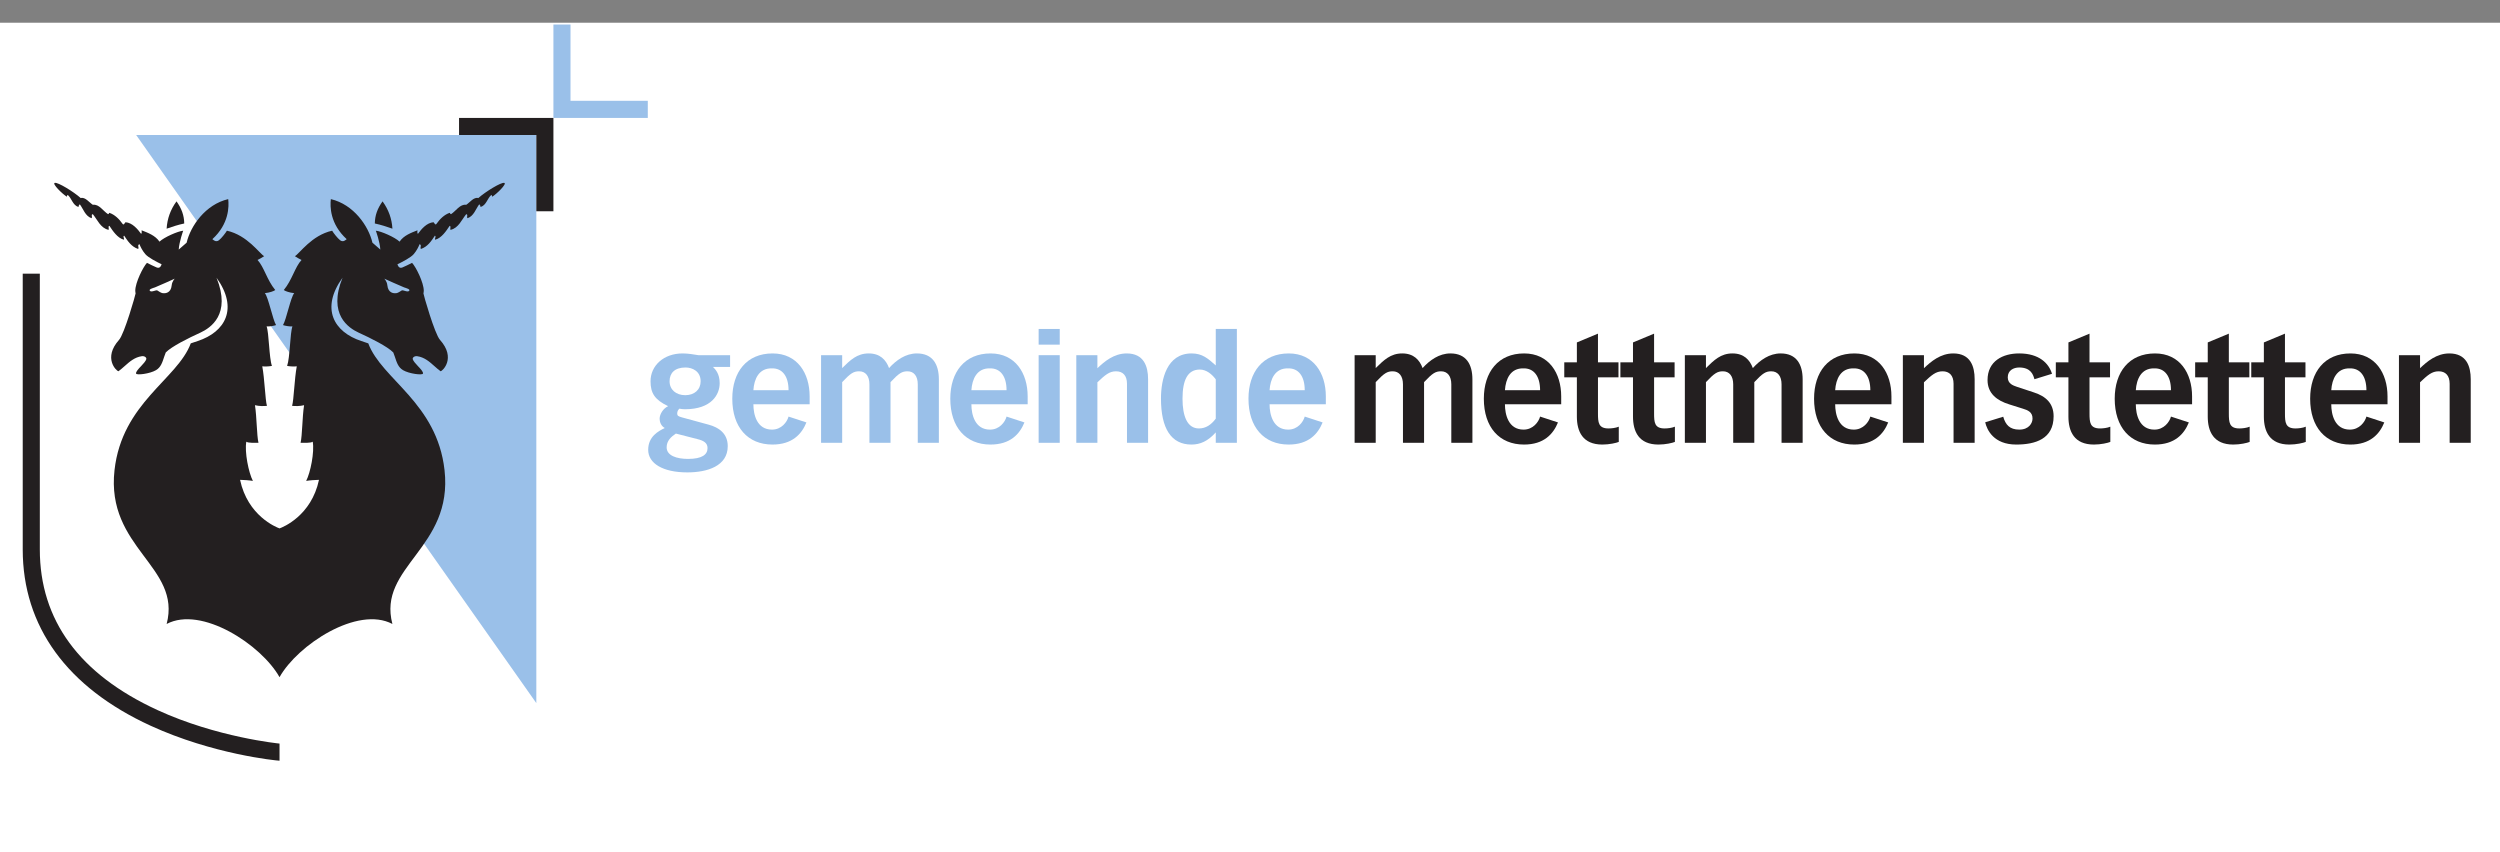 <?xml version="1.0" encoding="UTF-8" standalone="no"?>
<!-- Created with Inkscape (http://www.inkscape.org/) -->

<svg
   version="1.1"
   id="svg1"
   width="220"
   height="75"
   viewBox="0 0 220 75"
   sodipodi:docname="gemeinde_mettmenstetten_220x75.svg"
   xml:space="preserve"
   inkscape:version="1.4.2 (1:1.4.2+202505120737+ebf0e940d0)"
   inkscape:export-filename="gemeinde_mettmenstetten_220x75.png"
   inkscape:export-xdpi="300"
   inkscape:export-ydpi="300"
   xmlns:inkscape="http://www.inkscape.org/namespaces/inkscape"
   xmlns:sodipodi="http://sodipodi.sourceforge.net/DTD/sodipodi-0.dtd"
   xmlns="http://www.w3.org/2000/svg"
   xmlns:svg="http://www.w3.org/2000/svg"><rect x="0" y="0" width="220" height="75" fill="#808080" stroke="none"/><defs
     id="defs1" /><sodipodi:namedview
     id="namedview1"
     pagecolor="#ffffff"
     bordercolor="#000000"
     borderopacity="0.25"
     inkscape:showpageshadow="2"
     inkscape:pageopacity="0.0"
     inkscape:pagecheckerboard="0"
     inkscape:deskcolor="#d1d1d1"
     showguides="true"
     inkscape:zoom="2.5164475"
     inkscape:cx="213.99215"
     inkscape:cy="5.3647057"
     inkscape:window-width="1920"
     inkscape:window-height="1132"
     inkscape:window-x="0"
     inkscape:window-y="0"
     inkscape:window-maximized="1"
     inkscape:current-layer="layer1"><inkscape:page
       x="0"
       y="0"
       inkscape:label="1"
       id="page1"
       width="220"
       height="75"
       margin="0"
       bleed="0" /><sodipodi:guide
       position="76.665,75.467"
       orientation="0,-1"
       id="guide8"
       inkscape:locked="false" /><sodipodi:guide
       position="-54.442,41.62"
       orientation="0,-1"
       id="guide9"
       inkscape:locked="false" /><sodipodi:guide
       position="49.656,22.059"
       orientation="1,0"
       id="guide10"
       inkscape:locked="false" /><sodipodi:guide
       position="-14.872,16.877"
       orientation="0,-1"
       id="guide11"
       inkscape:locked="false" /></sodipodi:namedview><g
     inkscape:groupmode="layer"
     id="layer1"
     inkscape:label="2"><g
       id="g12"
       transform="translate(0,2)"><rect
         style="fill:#ffffff;stroke-width:3.78;stroke-linecap:round;paint-order:stroke fill markers"
         id="rect11"
         width="220"
         height="75"
         x="0"
         y="0" /><g
         id="g11"
         transform="matrix(1.122,0,0,1.122,2,0.001)"><g
           id="g7"
           transform="matrix(0.168,0,0,0.168,0,-0.001)"><g
             id="g1"
             inkscape:groupmode="layer"
             inkscape:label="1"><path
               id="path1"
               d="M 1802.82,202.23 398.191,2196.34 H 1802.82 V 202.23"
               style="fill:#9ac0e9;fill-opacity:1;fill-rule:nonzero;stroke:none"
               transform="matrix(0.133,0,0,-0.133,0,344.533)" /><path
               id="path2"
               d="m 1832.82,2256.34 h -301.29 v -60 c 0,0 222.64,0 271.29,0 0,-48.52 0,-267.67 0,-267.67 h 60 v 327.67 h -30"
               style="fill:#231f20;fill-opacity:1;fill-rule:nonzero;stroke:none"
               transform="matrix(0.133,0,0,-0.133,0,344.533)" /><path
               id="path3"
               d="m 1862.82,2584.01 v -327.67 h 331.29 v 60 c 0,0 -222.64,0 -271.29,0 0,48.52 0,267.67 0,267.67 h -60"
               style="fill:#9ac0e9;fill-opacity:1;fill-rule:nonzero;stroke:none"
               transform="matrix(0.133,0,0,-0.133,0,344.533)" /><path
               id="path4"
               d="M 0,1709.72 V 741.602 C 0,471.43 155.305,257.422 449.109,122.719 667.051,22.789 886.406,0.781 901.41,0 V 60.16 C 899.285,60.352 681.547,81.82 472.793,177.852 198.887,303.871 60,493.539 60,741.602 V 1709.72 H 0"
               style="fill:#231f20;fill-opacity:1;fill-rule:nonzero;stroke:none"
               transform="matrix(0.133,0,0,-0.133,0,344.533)" /><path
               id="path5"
               d="m 1263.09,1963.41 c 21.11,-29.1 32.46,-60.54 34.62,-95.86 -19.64,6.94 -40.48,13.7 -61.79,18.22 0.27,28.32 9.35,52.95 27.17,77.64"
               style="fill:#231f20;fill-opacity:1;fill-rule:nonzero;stroke:none"
               transform="matrix(0.133,0,0,-0.133,0,344.533)" /><path
               id="path6"
               d="m 566.91,1885.77 c -21.308,-4.52 -42.16,-11.28 -61.797,-18.22 2.168,35.32 13.516,66.76 34.629,95.86 17.813,-24.69 26.883,-49.32 27.168,-77.64"
               style="fill:#231f20;fill-opacity:1;fill-rule:nonzero;stroke:none"
               transform="matrix(0.133,0,0,-0.133,0,344.533)" /><path
               id="path7"
               d="m 1690.23,2028.36 c -10.87,2.49 -64.39,-29.83 -91.09,-53.39 -15.7,4.71 -29.84,-15.7 -42.4,-23.55 -21.97,3.14 -36.12,-21.99 -53.38,-32.98 -3.15,0 -3.15,4.71 -4.73,4.71 -18.84,-6.28 -34.55,-21.99 -45.52,-37.69 -4.73,-7.85 -7.86,1.57 -11,4.71 -23.56,-1.57 -42.4,-23.55 -54.96,-40.83 -3.15,3.15 -1.58,7.86 -1.58,12.56 -21.76,-8.7 -47.84,-17.79 -62.8,-39.9 -16.34,15.65 -65,36.82 -83.34,38.45 0.24,-0.4 13.85,-37.84 15.84,-66.24 -8.84,7.52 -27.75,24.15 -27.75,24.15 -13.63,58.29 -65.84,134.25 -146,152.96 -3,-25.55 -3.16,-87.08 55.59,-140.55 -4.09,-3.41 -12.56,-11.7 -22.83,-3.92 -9.39,7.12 -23.82,26 -28.19,33.6 -72.02,-15.96 -114.465,-80.48 -130.781,-89.46 5.437,-4.08 17.949,-10.61 23.25,-13.26 -23.028,-24.96 -33.114,-70.55 -62.176,-105.55 5.137,-3.93 19.48,-9.18 36.543,-10.92 -12.278,-14.08 -27.637,-92.8 -39.278,-112.12 5.907,-2.38 25.274,-5.81 33.172,-4.53 -8.574,-21.75 -8.574,-110.55 -18.757,-138.72 6.335,-1.4 21.601,-2.94 33.906,-1.55 -8.36,-43.72 -10.168,-117.16 -16.406,-138.76 11.699,-1.04 26.98,-1.33 42.05,2.36 -6.652,-43.16 -6.054,-104.72 -12.297,-132.06 7.454,-0.03 36.424,-1.35 42.604,3.95 6.72,-35.52 -8.03,-109.16 -23.014,-137.631 13.504,2.262 31.024,3.332 45.024,3.762 -26.8,-126.289 -126.664,-166.289 -138.52,-170.481 -11.855,4.192 -111.719,44.192 -138.515,170.481 13.996,-0.43 31.515,-1.5 45.019,-3.762 -14.98,28.471 -29.734,102.111 -23.016,137.631 6.18,-5.3 35.157,-3.98 42.606,-3.95 -6.238,27.34 -5.645,88.9 -12.293,132.06 15.066,-3.69 30.352,-3.4 42.051,-2.36 -6.242,21.6 -8.047,95.04 -16.407,138.76 12.313,-1.39 27.567,0.15 33.907,1.55 -10.188,28.17 -10.188,116.97 -18.762,138.72 7.902,-1.28 27.266,2.15 33.176,4.53 -11.641,19.32 -27.004,98.04 -39.278,112.12 17.059,1.74 31.407,6.99 36.543,10.92 -29.062,35 -39.152,80.59 -62.179,105.55 5.304,2.65 17.812,9.18 23.254,13.26 -16.321,8.98 -58.762,73.5 -130.774,89.46 -4.383,-7.6 -18.808,-26.48 -28.203,-33.6 -10.262,-7.78 -18.738,0.51 -22.832,3.92 58.75,53.47 58.594,115 55.598,140.55 -80.168,-18.71 -132.364,-94.67 -145.996,-152.96 0,0 -18.918,-16.63 -27.766,-24.15 1.992,28.4 15.617,65.84 15.84,66.24 -18.34,-1.63 -66.981,-22.8 -83.328,-38.45 -14.961,22.11 -41.047,31.2 -62.805,39.9 0,-4.7 1.563,-9.41 -1.57,-12.56 -12.571,17.28 -31.407,39.26 -54.961,40.83 -3.153,-3.14 -6.281,-12.56 -10.996,-4.71 -10.993,15.7 -26.692,31.41 -45.543,37.69 -1.575,0 -1.575,-4.71 -4.707,-4.71 -17.278,10.99 -31.407,36.12 -53.395,32.98 -12.562,7.85 -26.691,28.26 -42.394,23.55 -26.704,23.56 -80.211,55.88 -91.086,53.39 -10.879,-2.48 26.695,-39.26 42.398,-48.68 0.692,2.45 0,4.71 3.149,6.28 14.128,-12.56 17.265,-36.12 37.683,-42.39 0,3.14 1.574,7.85 4.707,9.42 12.57,-17.28 18.852,-40.83 40.832,-48.69 4.711,4.72 -3.144,12.57 4.711,14.14 15.703,-18.84 26.695,-48.69 54.961,-54.97 3.149,2.74 -2.973,12.82 3.141,14.14 12.558,-18.84 28.265,-42.4 50.258,-48.68 4.707,1.56 -4.715,10.99 1.562,14.13 12.57,-18.85 25.43,-38.84 48.984,-46.68 4.707,4.7 -4.32,12.95 4.68,16.91 3.602,-9.36 10.566,-23.25 20.516,-34.92 10.441,-12.24 39.015,-26.89 57.246,-35.76 0,0 -3.699,-17.05 -17.383,-11.17 -8.855,3.8 -22.637,10.33 -33.906,16.2 -13.211,-13.89 -41.078,-68.95 -41.078,-98.24 0,-2.95 1.152,-8.61 1.152,-9.2 0,-3.73 -39.231,-141.78 -58.023,-162.85 -57.758,-64.73 -8.27,-109.83 -2.27,-110.31 7.449,5.4 14.609,11.69 21.523,17.85 17.372,15.49 35.34,31.5 60.668,35.06 9.387,1.32 16.868,-4.5 15.735,-10.29 -1.133,-5.78 -11.192,-17.28 -18.449,-24.74 -8.368,-8.6 -18.915,-19.78 -17.524,-25.91 1.492,-6.58 48.305,-0.92 70.074,11.97 16.543,9.8 21.903,26.27 28.68,47.12 l 5.469,14.97 c 20.722,21.21 79.101,50.25 121.965,69.76 34.082,15.96 108.73,63.01 56.179,192.62 77.832,-108.54 30.352,-190.58 -65.808,-222.24 -6.242,-2.05 -19.903,-6.91 -24.582,-8.26 C 542.984,1338.7 348.645,1256.42 322.188,1019.99 291.465,745.43 558.344,682.07 505.18,479.988 627.457,544.801 837.926,406.629 901.41,293.23 c 63.488,113.399 273.96,251.571 396.23,186.758 -53.17,202.082 213.71,265.442 183,540.002 -26.46,236.43 -220.8,318.71 -267.67,444.96 -4.67,1.35 -18.34,6.21 -24.57,8.26 -96.17,31.66 -143.65,113.7 -65.82,222.24 -52.55,-129.61 22.11,-176.66 56.19,-192.62 42.85,-19.51 101.23,-48.55 121.95,-69.76 l 5.47,-14.97 c 6.78,-20.85 12.15,-37.32 28.69,-47.12 21.76,-12.89 68.58,-18.55 70.08,-11.97 1.39,6.13 -9.16,17.31 -17.54,25.91 -7.24,7.46 -17.3,18.96 -18.44,24.74 -1.13,5.79 6.35,11.61 15.73,10.29 25.33,-3.56 43.3,-19.57 60.68,-35.06 6.9,-6.16 14.06,-12.45 21.5,-17.85 6.02,0.48 55.51,45.58 -2.26,110.31 -18.79,21.07 -58.01,159.12 -58.01,162.85 0,0.59 1.15,6.25 1.15,9.2 0,29.29 -27.87,84.35 -41.09,98.24 -11.27,-5.87 -25.04,-12.4 -33.91,-16.2 -13.67,-5.88 -17.38,11.17 -17.38,11.17 18.24,8.87 46.82,23.52 57.25,35.76 9.96,11.67 16.91,25.56 20.52,34.92 8.99,-3.96 -0.04,-12.21 4.67,-16.91 23.56,7.84 36.43,27.83 48.99,46.68 6.29,-3.14 -3.15,-12.57 1.56,-14.13 21.99,6.28 37.69,29.84 50.25,48.68 6.12,-1.32 0,-11.4 3.15,-14.14 28.26,6.28 39.26,36.13 54.96,54.97 7.85,-1.57 0,-9.42 4.71,-14.14 21.99,7.86 28.26,31.41 40.84,48.69 3.14,-1.57 4.7,-6.28 4.7,-9.42 20.43,6.27 23.56,29.83 37.7,42.39 3.14,-1.57 2.44,-3.83 3.14,-6.28 15.71,9.42 53.26,46.2 42.4,48.68 z M 522.934,1668.85 c -2.664,-28.19 -23.418,-28.63 -30.926,-27.82 -7.512,0.81 -15.227,7.57 -19.746,9.79 -4.524,2.23 -20.344,-7.46 -25.754,-1.65 -5.41,5.8 9.765,9.56 17.578,12.27 7.812,2.71 69.66,30.7 69.66,30.7 0,0 -9.465,-9.13 -10.812,-23.29 z m 815.796,-7.41 c 7.81,-2.71 22.99,-6.47 17.58,-12.27 -5.41,-5.81 -21.23,3.88 -25.74,1.65 -4.53,-2.22 -12.25,-8.98 -19.75,-9.79 -7.52,-0.81 -28.26,-0.37 -30.94,27.82 -1.34,14.16 -10.8,23.29 -10.8,23.29 0,0 61.84,-27.99 69.65,-30.7"
               style="fill:#231f20;fill-opacity:1;fill-rule:nonzero;stroke:none"
               transform="matrix(0.133,0,0,-0.133,0,344.533)" /></g></g><g
           id="g8"
           transform="matrix(0.54,0,0,0.54,49.056,23.992)"><path
             id="path1-3"
             d="M 89.438,115.199 H 70.719 c 2.558,-2.562 7.359,-7.363 7.359,-17.762 0,-12.32 -8.801,-28.477 -37.922,-28.477 -2.398,0 -4.637,0.316 -6.078,0.641 -1.281,-1.281 -2.398,-2.723 -2.398,-5.441 0,-2.242 1.281,-3.043 5.438,-4.16 L 65.918,52.156 C 77.277,49.121 86.875,42.398 86.875,28.637 86.875,6.879 64.477,0 42.719,0 15.84,0 0,9.922 0,24.641 c 0,14.719 11.355,20.477 18.078,23.84 -4.164,2.238 -5.598,6.883 -5.598,10.078 0,5.117 4,11.359 9.277,13.762 C 7.035,79.359 2.559,86.719 2.559,99.516 c 0,16.964 14.238,30.402 35.039,30.402 6.078,0 12.16,-1.117 17.281,-1.918 H 89.438 Z M 30.238,42.398 c -5.438,-3.676 -10.082,-8 -10.082,-15.039 0,-9.121 11.039,-12.637 23.359,-12.637 15.524,0 21.285,4.801 21.285,11.836 0,5.762 -4.484,8.164 -10.887,9.762 z m 27.039,57.117 c 0,10.886 -8.957,15.047 -16.48,15.047 -11.836,0 -17.438,-6.086 -17.438,-15.047 0,-9.277 7.195,-15.199 17.117,-15.199 10.078,0 16.801,6.086 16.801,15.199"
             style="fill:#9ac0e9;fill-opacity:1;fill-rule:nonzero;stroke:none"
             transform="matrix(0.133,0,0,-0.133,0,20.88)" /><path
             id="path2-5"
             d="M 172.793,54.562 C 167.676,41.918 157.438,30.402 135.676,30.402 c -26.883,0 -43.84,18.875 -43.84,50.078 0,29.282 15.84,49.438 44,49.438 27.039,0 40.477,-21.598 40.477,-46.879 v -8.641 h -61.434 c 0,-11.359 3.836,-27.68 20.316,-27.68 10.403,0 16.481,8.32 18.082,14.238 z m -19.516,35.199 c 0,15.355 -6.882,24.156 -18.242,23.836 -14.078,0.32 -19.359,-11.516 -20.156,-23.836 h 38.398"
             style="fill:#9ac0e9;fill-opacity:1;fill-rule:nonzero;stroke:none"
             transform="matrix(0.133,0,0,-0.133,0,20.88)" /><path
             id="path3-6"
             d="m 188.793,128 h 23.043 v -14.082 c 8.801,8.641 16.156,16 28.961,16 12.316,0 18.875,-6.879 22.238,-16 7.84,8.641 18.078,16 30.399,16 17.281,0 24,-11.996 24,-28.32 V 32.32 h -23.039 v 63.836 c 0,8.961 -4.161,14.246 -11.204,14.246 -5.918,0 -9.277,-1.925 -18.558,-11.843 V 32.32 h -23.035 v 63.836 c 0,8.961 -4.16,14.246 -11.203,14.246 -5.922,0 -9.282,-1.925 -18.559,-11.843 V 32.32 H 188.793 V 128"
             style="fill:#9ac0e9;fill-opacity:1;fill-rule:nonzero;stroke:none"
             transform="matrix(0.133,0,0,-0.133,0,20.88)" /><path
             id="path4-2"
             d="M 410.875,54.562 C 405.754,41.918 395.512,30.402 373.754,30.402 c -26.879,0 -43.844,18.875 -43.844,50.078 0,29.282 15.844,49.438 44,49.438 27.043,0 40.485,-21.598 40.485,-46.879 v -8.641 h -61.442 c 0,-11.359 3.84,-27.68 20.317,-27.68 10.402,0 16.48,8.32 18.082,14.238 z m -19.523,35.199 c 0,15.355 -6.879,24.156 -18.243,23.836 -14.078,0.32 -19.355,-11.516 -20.156,-23.836 h 38.399"
             style="fill:#9ac0e9;fill-opacity:1;fill-rule:nonzero;stroke:none"
             transform="matrix(0.133,0,0,-0.133,0,20.88)" /><path
             id="path5-9"
             d="m 426.391,156.637 h 23.043 v -17.121 h -23.043 z m 0,-28.637 h 23.043 V 32.32 H 426.391 V 128"
             style="fill:#9ac0e9;fill-opacity:1;fill-rule:nonzero;stroke:none"
             transform="matrix(0.133,0,0,-0.133,0,20.88)" /><path
             id="path6-1"
             d="m 522.871,96.797 c 0,8.961 -4.476,13.605 -11.996,13.605 -7.363,0 -12.004,-4.16 -20.324,-12.004 V 32.32 H 467.516 V 128 h 23.035 v -14.238 c 7.679,7.355 18.082,16.156 32.004,16.156 18.715,0 23.359,-14.078 23.359,-28.16 V 32.32 h -23.043 v 64.477"
             style="fill:#9ac0e9;fill-opacity:1;fill-rule:nonzero;stroke:none"
             transform="matrix(0.133,0,0,-0.133,0,20.88)" /><path
             id="path7-2"
             d="m 642.871,32.32 h -23.043 v 11.363 c -8.637,-9.605 -16.957,-13.281 -26.558,-13.281 -22.079,0 -33.282,17.434 -33.282,50.238 0,20.8 6.242,49.277 33.446,49.277 11.836,0 17.918,-5.602 26.394,-13.121 v 39.84 h 23.043 z m -23.043,69.278 c -4.16,5.601 -10.238,10.722 -17.433,10.722 -13.286,0 -18.883,-11.519 -18.883,-31.84 0,-19.199 5.277,-32.484 17.918,-32.484 7.519,0 13.437,4 18.398,10.727 v 42.875"
             style="fill:#9ac0e9;fill-opacity:1;fill-rule:nonzero;stroke:none"
             transform="matrix(0.133,0,0,-0.133,0,20.88)" /><path
             id="path8"
             d="M 736.5,54.562 C 731.379,41.918 721.137,30.402 699.379,30.402 c -26.879,0 -43.836,18.875 -43.836,50.078 0,29.282 15.84,49.438 44,49.438 27.035,0 40.477,-21.598 40.477,-46.879 v -8.641 h -61.442 c 0,-11.359 3.844,-27.68 20.324,-27.68 10.395,0 16.481,8.32 18.075,14.238 z m -19.523,35.199 c 0,15.355 -6.879,24.156 -18.239,23.836 -14.082,0.32 -19.359,-11.516 -20.16,-23.836 h 38.399"
             style="fill:#9ac0e9;fill-opacity:1;fill-rule:nonzero;stroke:none"
             transform="matrix(0.133,0,0,-0.133,0,20.88)" /><path
             id="path9"
             d="m 771.453,128 h 23.039 v -14.082 c 8.801,8.641 16.16,16 28.961,16 12.317,0 18.883,-6.879 22.238,-16 7.84,8.641 18.082,16 30.403,16 17.281,0 24,-11.996 24,-28.32 V 32.32 h -23.043 v 63.836 c 0,8.961 -4.16,14.246 -11.196,14.246 -5.921,0 -9.285,-1.925 -18.558,-11.843 V 32.32 h -23.043 v 63.836 c 0,8.961 -4.16,14.246 -11.203,14.246 -5.918,0 -9.278,-1.925 -18.559,-11.843 V 32.32 H 771.453 V 128"
             style="fill:#231f20;fill-opacity:1;fill-rule:nonzero;stroke:none"
             transform="matrix(0.133,0,0,-0.133,0,20.88)" /><path
             id="path10"
             d="M 993.531,54.562 C 988.406,41.918 978.168,30.402 956.41,30.402 c -26.879,0 -43.836,18.875 -43.836,50.078 0,29.282 15.84,49.438 43.996,49.438 27.039,0 40.481,-21.598 40.481,-46.879 v -8.641 h -61.442 c 0,-11.359 3.844,-27.68 20.325,-27.68 10.398,0 16.476,8.32 18.074,14.238 z m -19.523,35.199 c 0,15.355 -6.879,24.156 -18.238,23.836 -14.082,0.32 -19.36,-11.516 -20.161,-23.836 h 38.399"
             style="fill:#231f20;fill-opacity:1;fill-rule:nonzero;stroke:none"
             transform="matrix(0.133,0,0,-0.133,0,20.88)" /><path
             id="path11"
             d="m 1059.61,103.84 h -22.4 V 64.477 c 0,-9.914 0.48,-16.48 11.52,-16.48 3.04,0 7.84,0.484 11.2,1.922 V 33.281 c -2.72,-1.125 -10.24,-2.879 -17.92,-2.879 -21.6,0 -27.84,14.399 -27.84,30.555 v 42.883 h -13.76 v 16.316 h 13.76 v 21.762 l 23.04,9.602 v -31.364 h 22.4 V 103.84"
             style="fill:#231f20;fill-opacity:1;fill-rule:nonzero;stroke:none"
             transform="matrix(0.133,0,0,-0.133,0,20.88)" /><path
             id="path12"
             d="m 1120.89,103.84 h -22.4 V 64.477 c 0,-9.914 0.48,-16.48 11.52,-16.48 3.04,0 7.84,0.484 11.2,1.922 V 33.281 c -2.72,-1.125 -10.24,-2.879 -17.92,-2.879 -21.6,0 -27.84,14.399 -27.84,30.555 v 42.883 h -13.76 v 16.316 h 13.76 v 21.762 l 23.04,9.602 v -31.364 h 22.4 V 103.84"
             style="fill:#231f20;fill-opacity:1;fill-rule:nonzero;stroke:none"
             transform="matrix(0.133,0,0,-0.133,0,20.88)" /><path
             id="path13"
             d="m 1132.09,128 h 23.04 v -14.082 c 8.8,8.641 16.16,16 28.96,16 12.32,0 18.88,-6.879 22.24,-16 7.84,8.641 18.07,16 30.4,16 17.27,0 24,-11.996 24,-28.32 V 32.32 h -23.04 v 63.836 c 0,8.961 -4.16,14.246 -11.21,14.246 -5.91,0 -9.27,-1.925 -18.55,-11.843 V 32.32 h -23.04 v 63.836 c 0,8.961 -4.16,14.246 -11.2,14.246 -5.92,0 -9.28,-1.925 -18.56,-11.843 V 32.32 h -23.04 V 128"
             style="fill:#231f20;fill-opacity:1;fill-rule:nonzero;stroke:none"
             transform="matrix(0.133,0,0,-0.133,0,20.88)" /><path
             id="path14"
             d="m 1354.17,54.562 c -5.13,-12.645 -15.36,-24.16 -37.12,-24.16 -26.88,0 -43.85,18.875 -43.85,50.078 0,29.282 15.84,49.438 44.01,49.438 27.04,0 40.48,-21.598 40.48,-46.879 v -8.641 h -61.44 c 0,-11.359 3.84,-27.68 20.31,-27.68 10.4,0 16.49,8.32 18.09,14.238 z m -19.52,35.199 c 0,15.355 -6.89,24.156 -18.24,23.836 -14.09,0.32 -19.36,-11.516 -20.16,-23.836 h 38.4"
             style="fill:#231f20;fill-opacity:1;fill-rule:nonzero;stroke:none"
             transform="matrix(0.133,0,0,-0.133,0,20.88)" /><path
             id="path15"
             d="m 1425.53,96.797 c 0,8.961 -4.49,13.605 -12,13.605 -7.37,0 -12.01,-4.16 -20.33,-12.004 V 32.32 h -23.03 V 128 h 23.03 v -14.238 c 7.69,7.355 18.09,16.156 32.01,16.156 18.72,0 23.35,-14.078 23.35,-28.16 V 32.32 h -23.03 v 64.477"
             style="fill:#231f20;fill-opacity:1;fill-rule:nonzero;stroke:none"
             transform="matrix(0.133,0,0,-0.133,0,20.88)" /><path
             id="path16"
             d="m 1513.85,101.758 c -1.28,4.64 -3.68,12.805 -16.64,12.805 -6.24,0 -12.48,-3.204 -12.48,-10.723 0,-7.043 5.91,-8.961 10.07,-10.402 l 18.4,-6.078 c 12.96,-4.16 21.6,-11.84 21.6,-26.078 0,-24.801 -20,-30.879 -40.8,-30.879 -24.63,0 -32,16 -33.91,24.317 l 19.68,6.082 c 2.55,-8.805 7.04,-14.082 17.59,-14.082 10.56,0 14.41,7.203 14.41,12.004 0.15,7.035 -5.13,9.277 -10.57,10.879 l -14.72,4.637 c -13.6,4.16 -23.83,12.004 -23.83,26.563 0,20.797 16.64,29.117 34.56,29.117 21.75,0 32.31,-10.719 35.84,-22.238 l -19.2,-5.922"
             style="fill:#231f20;fill-opacity:1;fill-rule:nonzero;stroke:none"
             transform="matrix(0.133,0,0,-0.133,0,20.88)" /><path
             id="path17"
             d="M 1596.41,103.84 H 1574 V 64.477 c 0,-9.914 0.48,-16.48 11.53,-16.48 3.03,0 7.83,0.484 11.2,1.922 V 33.281 c -2.73,-1.125 -10.25,-2.879 -17.92,-2.879 -21.6,0 -27.84,14.399 -27.84,30.555 v 42.883 h -13.76 v 16.316 h 13.76 v 21.762 l 23.03,9.602 v -31.364 h 22.41 V 103.84"
             style="fill:#231f20;fill-opacity:1;fill-rule:nonzero;stroke:none"
             transform="matrix(0.133,0,0,-0.133,0,20.88)" /><path
             id="path18"
             d="m 1682.48,54.562 c -5.12,-12.645 -15.36,-24.16 -37.12,-24.16 -26.87,0 -43.84,18.875 -43.84,50.078 0,29.282 15.84,49.438 44.01,49.438 27.03,0 40.48,-21.598 40.48,-46.879 v -8.641 h -61.45 c 0,-11.359 3.85,-27.68 20.32,-27.68 10.4,0 16.49,8.32 18.08,14.238 z m -19.52,35.199 c 0,15.355 -6.88,24.156 -18.23,23.836 -14.09,0.32 -19.37,-11.516 -20.17,-23.836 h 38.4"
             style="fill:#231f20;fill-opacity:1;fill-rule:nonzero;stroke:none"
             transform="matrix(0.133,0,0,-0.133,0,20.88)" /><path
             id="path19"
             d="m 1748.56,103.84 h -22.4 V 64.477 c 0,-9.914 0.48,-16.48 11.53,-16.48 3.03,0 7.84,0.484 11.2,1.922 V 33.281 c -2.73,-1.125 -10.25,-2.879 -17.92,-2.879 -21.6,0 -27.85,14.399 -27.85,30.555 v 42.883 h -13.75 v 16.316 h 13.75 v 21.762 l 23.04,9.602 v -31.364 h 22.4 V 103.84"
             style="fill:#231f20;fill-opacity:1;fill-rule:nonzero;stroke:none"
             transform="matrix(0.133,0,0,-0.133,0,20.88)" /><path
             id="path20"
             d="m 1809.84,103.84 h -22.4 V 64.477 c 0,-9.914 0.48,-16.48 11.52,-16.48 3.04,0 7.85,0.484 11.21,1.922 V 33.281 c -2.73,-1.125 -10.25,-2.879 -17.92,-2.879 -21.61,0 -27.85,14.399 -27.85,30.555 v 42.883 h -13.76 v 16.316 h 13.76 v 21.762 l 23.04,9.602 v -31.364 h 22.4 V 103.84"
             style="fill:#231f20;fill-opacity:1;fill-rule:nonzero;stroke:none"
             transform="matrix(0.133,0,0,-0.133,0,20.88)" /><path
             id="path21"
             d="m 1895.92,54.562 c -5.12,-12.645 -15.35,-24.16 -37.12,-24.16 -26.88,0 -43.84,18.875 -43.84,50.078 0,29.282 15.84,49.438 44,49.438 27.05,0 40.48,-21.598 40.48,-46.879 V 74.398 H 1838 c 0,-11.359 3.85,-27.68 20.32,-27.68 10.4,0 16.48,8.32 18.09,14.238 z m -19.51,35.199 c 0,15.355 -6.89,24.156 -18.25,23.836 -14.08,0.32 -19.36,-11.516 -20.16,-23.836 h 38.41"
             style="fill:#231f20;fill-opacity:1;fill-rule:nonzero;stroke:none"
             transform="matrix(0.133,0,0,-0.133,0,20.88)" /><path
             id="path22"
             d="m 1967.29,96.797 c 0,8.961 -4.49,13.605 -12.01,13.605 -7.36,0 -12,-4.16 -20.32,-12.004 V 32.32 h -23.04 V 128 h 23.04 v -14.238 c 7.68,7.355 18.08,16.156 32,16.156 18.72,0 23.36,-14.078 23.36,-28.16 V 32.32 h -23.03 v 64.477"
             style="fill:#231f20;fill-opacity:1;fill-rule:nonzero;stroke:none"
             transform="matrix(0.133,0,0,-0.133,0,20.88)" /></g></g></g></g></svg>
